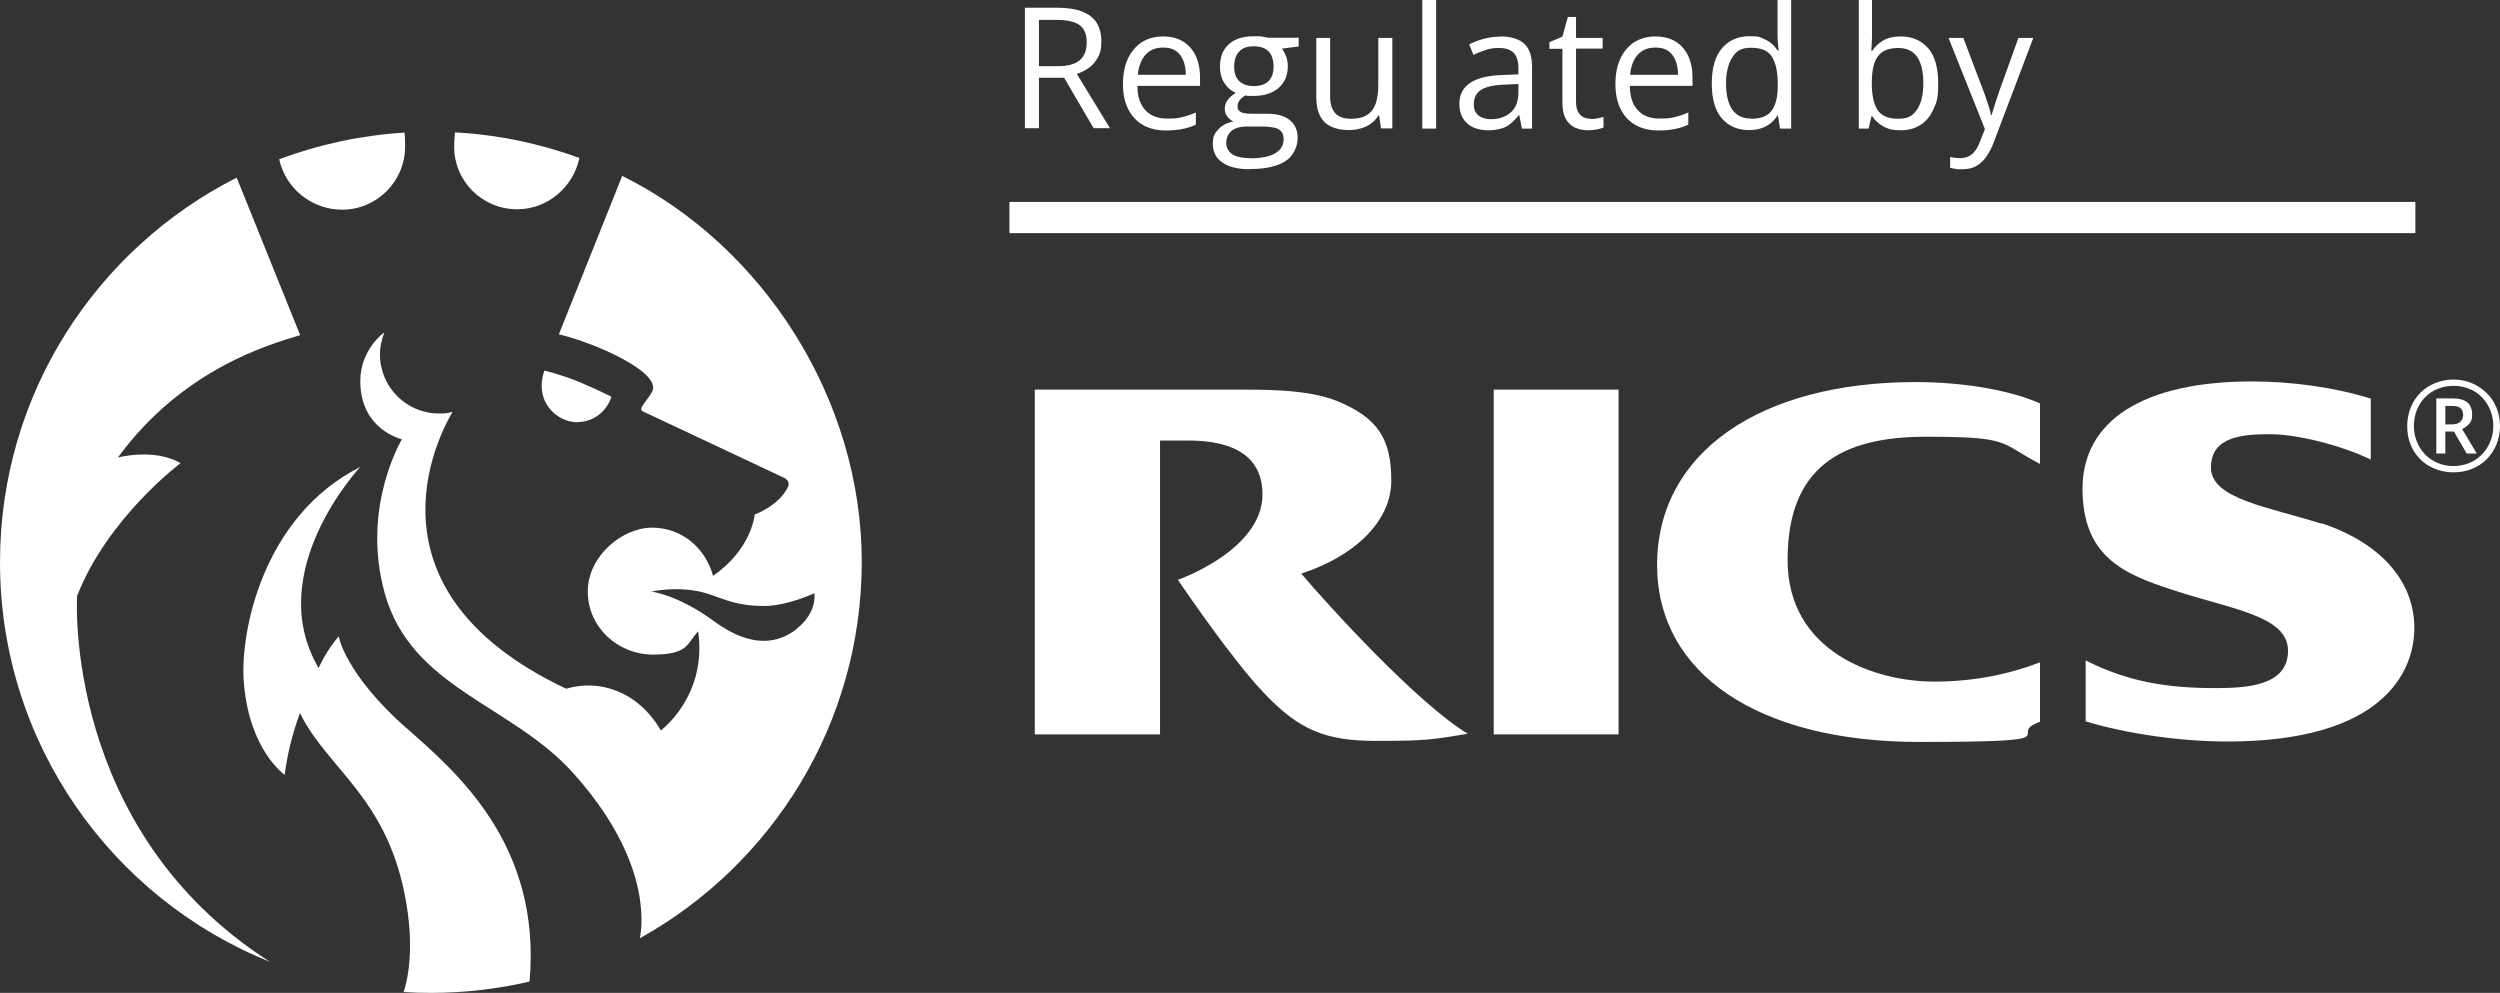 <?xml version="1.0" encoding="UTF-8"?> <svg xmlns="http://www.w3.org/2000/svg" id="Layer_1" version="1.1" viewBox="0 0 1193.5 474"><rect x="0" y="0" width="1193.5" height="474" fill="#333333" stroke="none"/><defs><style> .st0 { fill: #fff; } </style></defs><path class="st0" d="M504.9,3.7c4.7,0,8.6.6,11.7,1.8,3.1,1.2,5.4,3,6.9,5.3,1.5,2.4,2.3,5.4,2.3,9.1s-.6,5.6-1.7,7.6c-1.1,2-2.6,3.7-4.3,4.9-1.8,1.3-3.7,2.2-5.7,2.9l15.8,25.9h-7.8l-14.1-24.1h-12v24.1h-6.7V3.7h15.6ZM504.5,9.5h-8.5v22.1h9.1c4.7,0,8.2-1,10.4-2.9,2.2-1.9,3.3-4.7,3.3-8.5s-1.2-6.7-3.5-8.3c-2.4-1.6-6-2.4-10.9-2.4Z"></path><path class="st0" d="M555.3,17.4c3.7,0,6.8.8,9.5,2.4,2.6,1.6,4.6,3.9,6,6.8,1.4,2.9,2.1,6.4,2.1,10.3v4.1h-29.9c0,5.1,1.3,8.9,3.8,11.6s5.9,4,10.3,4,5.2-.2,7.3-.7c2.1-.5,4.3-1.2,6.5-2.2v5.8c-2.2,1-4.3,1.7-6.5,2.1-2.1.4-4.7.7-7.6.7-4.2,0-7.8-.8-10.9-2.5-3.1-1.7-5.5-4.2-7.2-7.5-1.7-3.3-2.6-7.3-2.6-12.1s.8-8.7,2.3-12.1c1.6-3.4,3.8-6,6.6-7.9,2.9-1.8,6.2-2.8,10.1-2.8ZM555.3,22.7c-3.5,0-6.3,1.1-8.4,3.4-2.1,2.3-3.3,5.5-3.7,9.6h22.9c0-2.6-.4-4.8-1.2-6.8-.8-2-2-3.5-3.5-4.6-1.6-1.1-3.6-1.6-6.1-1.6Z"></path><path class="st0" d="M596.7,80.8c-5.7,0-10.1-1.1-13.1-3.2-3.1-2.1-4.6-5.1-4.6-8.9s.9-5,2.6-6.9c1.7-1.9,4.1-3.2,7.2-3.8-1.1-.5-2.1-1.3-2.9-2.4-.8-1.1-1.2-2.3-1.2-3.6s.4-3,1.3-4.2c.9-1.2,2.2-2.3,4-3.5-2.3-.9-4.1-2.5-5.5-4.7-1.4-2.2-2.1-4.8-2.1-7.7s.6-5.8,1.9-7.9c1.3-2.2,3.2-3.9,5.6-5,2.4-1.2,5.4-1.7,8.9-1.7s1.5,0,2.3,0c.8,0,1.5.2,2.2.3s1.3.3,1.9.4h14.8v4.2l-8,1c.8,1,1.4,2.3,2,3.7.5,1.4.8,3,.8,4.8,0,4.3-1.5,7.7-4.4,10.3-2.9,2.5-6.9,3.8-12,3.8s-2.4-.1-3.7-.3c-1.3.7-2.3,1.5-2.9,2.4-.7.9-1,1.9-1,3s.3,1.5.8,2c.5.5,1.3.9,2.2,1.1,1,.2,2.1.3,3.5.3h7.6c4.7,0,8.3,1,10.8,3s3.8,4.8,3.8,8.6-1.9,8.5-5.8,11c-3.9,2.5-9.5,3.8-16.9,3.8ZM596.8,75.6c3.6,0,6.5-.4,8.9-1.1,2.4-.7,4.1-1.8,5.3-3.1,1.2-1.4,1.8-3,1.8-4.8s-.4-3-1.2-3.9c-.8-.9-1.9-1.5-3.5-1.8-1.5-.3-3.4-.5-5.6-.5h-7.5c-1.9,0-3.6.3-5.1.9-1.4.6-2.6,1.5-3.3,2.7-.8,1.2-1.2,2.7-1.2,4.4s1,4.1,3,5.3c2,1.2,4.8,1.8,8.4,1.8ZM598.5,41.1c3.1,0,5.5-.8,7.1-2.4s2.4-3.9,2.4-6.9-.8-5.7-2.4-7.3c-1.6-1.6-4-2.4-7.1-2.4s-5.3.8-6.9,2.5c-1.6,1.7-2.4,4.1-2.4,7.3s.8,5.2,2.4,6.8,4,2.4,7,2.4Z"></path><path class="st0" d="M664.7,18.1v43.2h-5.4l-.9-6.1h-.4c-.9,1.5-2.1,2.8-3.5,3.8-1.4,1-3,1.8-4.8,2.3-1.8.5-3.7.8-5.7.8-3.4,0-6.3-.6-8.6-1.7-2.3-1.1-4.1-2.8-5.2-5.1-1.2-2.3-1.8-5.3-1.8-8.9v-28.3h6.6v27.8c0,3.6.8,6.3,2.4,8.1s4.1,2.7,7.5,2.7,5.8-.6,7.7-1.8c1.9-1.2,3.3-3,4.1-5.3.8-2.4,1.3-5.2,1.3-8.7v-22.8h6.6Z"></path><path class="st0" d="M685.6,61.4h-6.6V0h6.6v61.4Z"></path><path class="st0" d="M716.2,17.4c5.2,0,9,1.2,11.5,3.5,2.5,2.3,3.7,6,3.7,11.1v29.4h-4.8l-1.3-6.4h-.3c-1.2,1.6-2.5,2.9-3.8,4-1.3,1.1-2.8,1.9-4.6,2.4-1.7.5-3.8.8-6.3.8s-5-.5-7-1.4c-2-.9-3.6-2.3-4.8-4.2-1.2-1.9-1.8-4.2-1.8-7.1,0-4.3,1.7-7.6,5.1-9.9,3.4-2.3,8.6-3.6,15.6-3.8l7.5-.3v-2.6c0-3.7-.8-6.3-2.4-7.8-1.6-1.5-3.9-2.2-6.8-2.2s-4.4.3-6.5,1c-2,.7-4,1.4-5.8,2.3l-2-5c1.9-1,4.2-1.9,6.7-2.6,2.5-.7,5.2-1.1,8-1.1ZM724.9,40.1l-6.6.3c-5.4.2-9.2,1.1-11.4,2.6-2.2,1.6-3.3,3.7-3.3,6.6s.8,4.3,2.2,5.5c1.5,1.2,3.5,1.8,6,1.8,3.8,0,7-1.1,9.4-3.2,2.4-2.1,3.7-5.3,3.7-9.6v-4Z"></path><path class="st0" d="M759.4,56.8c1.1,0,2.2,0,3.3-.3,1.1-.2,2.1-.4,2.8-.7v5.1c-.8.3-1.8.6-3.2.9-1.4.2-2.7.4-4,.4-2.3,0-4.4-.4-6.2-1.2-1.9-.8-3.4-2.2-4.5-4.1-1.1-1.9-1.7-4.6-1.7-8v-25.6h-6.2v-3.2l6.2-2.6,2.6-9.4h3.9v10h12.7v5.1h-12.7v25.4c0,2.7.6,4.7,1.9,6.1,1.2,1.3,2.9,2,5,2Z"></path><path class="st0" d="M790.4,17.4c3.7,0,6.8.8,9.5,2.4,2.6,1.6,4.6,3.9,6,6.8,1.4,2.9,2.1,6.4,2.1,10.3v4.1h-29.9c0,5.1,1.3,8.9,3.8,11.6,2.4,2.7,5.9,4,10.3,4s5.2-.2,7.3-.7c2.1-.5,4.3-1.2,6.5-2.2v5.8c-2.2,1-4.3,1.7-6.5,2.1-2.1.4-4.7.7-7.6.7-4.2,0-7.8-.8-10.9-2.5s-5.5-4.2-7.2-7.5-2.6-7.3-2.6-12.1.8-8.7,2.3-12.1c1.6-3.4,3.8-6,6.6-7.9,2.9-1.8,6.2-2.8,10.1-2.8ZM790.3,22.7c-3.5,0-6.3,1.1-8.4,3.4-2.1,2.3-3.3,5.5-3.7,9.6h22.9c0-2.6-.4-4.8-1.2-6.8-.8-2-2-3.5-3.5-4.6-1.6-1.1-3.6-1.6-6.1-1.6Z"></path><path class="st0" d="M835,62.1c-5.5,0-9.8-1.9-13-5.6-3.2-3.7-4.8-9.3-4.8-16.6s1.6-13.1,4.9-16.9,7.6-5.7,13-5.7,4.3.3,6,.9,3.2,1.4,4.4,2.4c1.2,1,2.3,2.2,3.1,3.5h.5c-.1-.8-.2-1.9-.3-3.4-.1-1.4-.2-2.6-.2-3.5V0h6.5v61.4h-5.3l-1-6.2h-.3c-.8,1.3-1.8,2.5-3.1,3.5-1.2,1.1-2.7,1.9-4.5,2.5-1.7.6-3.8.9-6.1.9ZM836,56.7c4.6,0,7.9-1.3,9.8-3.9s2.9-6.5,2.9-11.7v-1.2c0-5.5-.9-9.7-2.7-12.7s-5.1-4.4-10-4.4-7,1.5-9,4.6c-2,3.1-3,7.3-3,12.6s1,9.4,3,12.3c2,2.9,5,4.3,9,4.3Z"></path><path class="st0" d="M893.7,0v15.3c0,1.8,0,3.5-.1,5.1s-.2,2.9-.2,3.9h.4c1.2-1.9,2.9-3.6,5.1-4.9s5.1-2,8.6-2c5.4,0,9.7,1.9,13,5.6,3.2,3.7,4.8,9.3,4.8,16.7s-.7,9-2.2,12.3-3.5,5.9-6.2,7.6c-2.7,1.7-5.8,2.6-9.5,2.6s-6.2-.6-8.4-1.9c-2.2-1.3-3.9-2.8-5.1-4.7h-.5l-1.3,5.8h-4.7V0h6.5ZM906.3,22.9c-3.1,0-5.6.6-7.5,1.8-1.8,1.2-3.2,3.1-4,5.5s-1.2,5.6-1.2,9.3v.4c0,5.4.9,9.6,2.7,12.5,1.8,2.9,5.1,4.3,9.9,4.3s7-1.5,9-4.4c2-2.9,3-7.2,3-12.6s-1-9.8-3-12.6c-2-2.8-5-4.2-9.1-4.2Z"></path><path class="st0" d="M930.3,18.1h7l9.5,25.1c.6,1.5,1.1,2.9,1.5,4.2.5,1.4.9,2.6,1.3,3.9.4,1.2.7,2.4.9,3.6h.3c.4-1.3.9-3,1.6-5.2s1.4-4.3,2.2-6.6l9-25h7.1l-18.8,49.6c-1,2.7-2.2,5-3.5,6.9-1.3,2-2.9,3.5-4.8,4.6-1.9,1.1-4.2,1.6-6.9,1.6s-2.3,0-3.3-.2-1.8-.3-2.4-.5v-5.2c.6.1,1.3.2,2.1.4.8.1,1.7.2,2.6.2,1.6,0,3-.3,4.2-.9,1.2-.6,2.2-1.5,3.1-2.7.9-1.2,1.6-2.6,2.2-4.2l2.4-6.1-17.3-43.3Z"></path><g><path class="st0" d="M621.3,273.8c24.7-8,42.9-24.5,42.9-44.3s-6.3-29.9-25.5-37.9c-14.8-6.1-36.6-5.6-52.5-5.6h-92.2v164.6h59.8v-140.3h13.6c22.4,0,35.3,8.2,35.3,25.7,0,26.8-40.4,40.8-40.4,40.8,15.7,23,31.4,43.9,40.8,53.7,17.1,18.2,29.9,23.2,53.9,23.2s26.6-.6,43.7-3.4c-23.9-14.4-66.9-61.5-79.5-76.5Z"></path><rect class="st0" x="713.1" y="186" width="59.6" height="164.6"></rect><path class="st0" d="M1108.2,250c-24.7-7.9-52.7-11.7-52.7-26.8s15.7-15.9,28.4-15.9,33.7,5.2,47.9,12.1v-29.1c-17.2-5.4-37.9-8.2-56.7-8.2-51.7,0-80.9,18.6-80.9,51.2s19.9,40.8,42.9,48.3c28.4,9.4,55.2,12.3,55.2,29.1s-19.9,17.8-34.7,17.8c-23.4,0-41.8-3.1-61.9-13.2v29.1c20.3,6.1,46,9.6,67.6,9.6,74.7,0,89.3-33.5,89.3-54.2s-14-39.9-44.3-50Z"></path><path class="st0" d="M791.1,269.7c0,51.9,48.3,84.5,125.1,84.5s39.9-3.3,57.7-9.6v-28.4h0c-15.3,5.9-32.2,9.2-50.6,9.2-28,0-69.9-14-69.9-58.1s25.3-58.8,66.1-58.8,34.7,2.7,54.4,13v-28.9c-13.6-6.1-35.8-10.2-59.4-10.2-74,0-123.4,33.5-123.4,87.4Z"></path><g><path class="st0" d="M36.8,284.5c14.6-37.4,49.4-63.4,49.4-63.4-12.6-7.3-29.9-2.7-29.9-2.7,31.2-42.7,73.2-54.2,87-58.4l-30.3-75.2C45.9,118.8,0,188.2,0,268.4h0C0,354.8,53.3,428.8,128.9,459.2c-99.1-63.3-92.1-174.7-92.1-174.7Z"></path><path class="st0" d="M247,99.9c14.7,0,26.8-10.9,29.6-24.5-18.7-6.8-38.6-11.1-59.4-12.2-.2,2.1-.4,5.1-.4,6.8,0,16.5,13.4,29.9,30.1,29.9Z"></path><path class="st0" d="M163.3,100.1c16.6,0,30.1-13.5,30.1-30.1,0-1.8,0-4.7-.3-6.7-20.9,1.3-41,5.7-59.8,12.7,2.9,13.7,15.3,24.1,30,24.1Z"></path><path class="st0" d="M194.1,347.7c-29.5-26.1-32.4-43.9-32.4-43.9-5.9,6.7-9.6,15.1-9.6,15.1-27-46,19.9-96,19.9-96-47.1,23.8-57.5,79.9-55.6,102.7,2.5,32.6,19.5,44.3,19.5,44.3,1.3-10.1,3.8-20,7.3-29.5,13.2,27,42.5,40.6,50.8,91,4,23.7.1,38.2-1.3,42.2,4.4.3,8.8.4,13.2.4,16.1,0,31.8-1.9,46.9-5.4,5.9-65.8-35.6-100.5-58.6-120.9Z"></path><polygon class="st0" points="143.3 160.1 143.3 160.1 143.3 160.1 143.3 160.1"></polygon><path class="st0" d="M297,84.1l-30.2,75.5c17.1,4,49.4,18.2,44.5,27.4-2.1,4.2-7.1,8.2-4.4,9.4,31.2,14.6,68,32,68,32,0,0,2.5,1.7,1.3,4-4.4,9.2-15.9,13.2-15.9,13.2,0,0-1.3,16.5-19.9,29.3-3.6-13.2-14.8-23-29.1-23s-30.7,13.6-30.7,30.5,14.2,30.1,31.2,30.1,16.1-5.4,21.5-11.1c4.4,30.9-17.8,47.3-17.8,47.3-11.3-19.2-29.9-24.5-45.2-19.9-104.6-49.4-56.5-128.4-54.2-132.2-2.1.6-4.3.9-6.5.8-15.6,0-28.2-12.6-28.2-28.2,0-3.8.8-7.1,2.1-10.5-.2,0-11.5,8.2-11.5,23.2,0,23.4,19.9,27.8,19.9,27.8,0,0-19.7,32.4-8.2,73.6,12.6,45.2,60.2,52.9,89.7,85.5,36.7,40.7,33.5,71.5,32.1,79.1,63.1-35.1,105.9-102.4,105.9-179.7s-46.7-150.7-114.5-184.3ZM380.4,300.2c-8.6,6.9-21.5,9.6-39.5-3.6-16.9-12.5-29.9-14.2-29.9-14.2,0,0,13.6-3.1,26.8,1,8.8,2.9,14,5.9,27.4,5.9,11.1-.2,23.6-6.1,23.6-6.1,0,0,1.5,9.2-8.4,16.9Z"></path><path class="st0" d="M275.6,201.5c7.7,0,14-5,16.3-12.1,0,0-7.1-3.6-15.5-7.1-7.9-3.3-16.5-5.4-16.5-5.4-5.2,15.1,6.3,24.7,15.7,24.7Z"></path></g></g><path class="st0" d="M1171.3,225.5c-3.2,0-6.2-.6-8.9-1.7-2.7-1.1-5.1-2.6-7-4.6-2-2-3.5-4.3-4.6-7-1.1-2.7-1.6-5.6-1.6-8.8s.6-6.2,1.7-8.9c1.1-2.7,2.6-5,4.6-7,2-2,4.3-3.5,7-4.6,2.7-1.1,5.6-1.7,8.8-1.7s6,.6,8.7,1.7c2.7,1.1,5,2.7,7.1,4.7s3.6,4.3,4.7,7c1.1,2.7,1.7,5.6,1.7,8.8s-.6,6.1-1.7,8.8c-1.1,2.7-2.7,5-4.6,7-2,2-4.3,3.5-7,4.6-2.7,1.1-5.6,1.7-8.8,1.7ZM1171.3,222.5c2.6,0,5.1-.5,7.4-1.4,2.3-.9,4.3-2.3,6-4,1.7-1.7,3.1-3.7,4.1-6.1,1-2.3,1.5-4.9,1.5-7.7s-.5-5.1-1.4-7.4c-.9-2.3-2.2-4.3-3.9-6.1-1.7-1.8-3.7-3.2-6-4.1-2.3-1-4.8-1.5-7.6-1.5s-5.3.5-7.6,1.4-4.3,2.3-6,4c-1.7,1.7-3,3.7-4,6.1-.9,2.3-1.4,4.9-1.4,7.7s.5,5.1,1.4,7.4c.9,2.3,2.2,4.3,3.9,6.1,1.7,1.8,3.7,3.1,6,4.1,2.3,1,4.9,1.5,7.6,1.5ZM1163.1,216.5v-26.3h7.7c3.2,0,5.6.6,7.1,1.9,1.5,1.3,2.3,3.2,2.3,5.8s-.5,3.4-1.5,4.5c-1,1.1-2.1,1.9-3.3,2.4l7,11.7h-4.8l-6.1-10.5h-4.1v10.5h-4.3ZM1167.4,202.6h3.3c1.6,0,2.9-.4,3.8-1.2.9-.8,1.4-1.9,1.4-3.3s-.4-2.6-1.3-3.3c-.9-.7-2.2-1-4-1h-3.2v8.8Z"></path><rect class="st0" x="481.9" y="96.4" width="671.2" height="14.9"></rect></svg> 